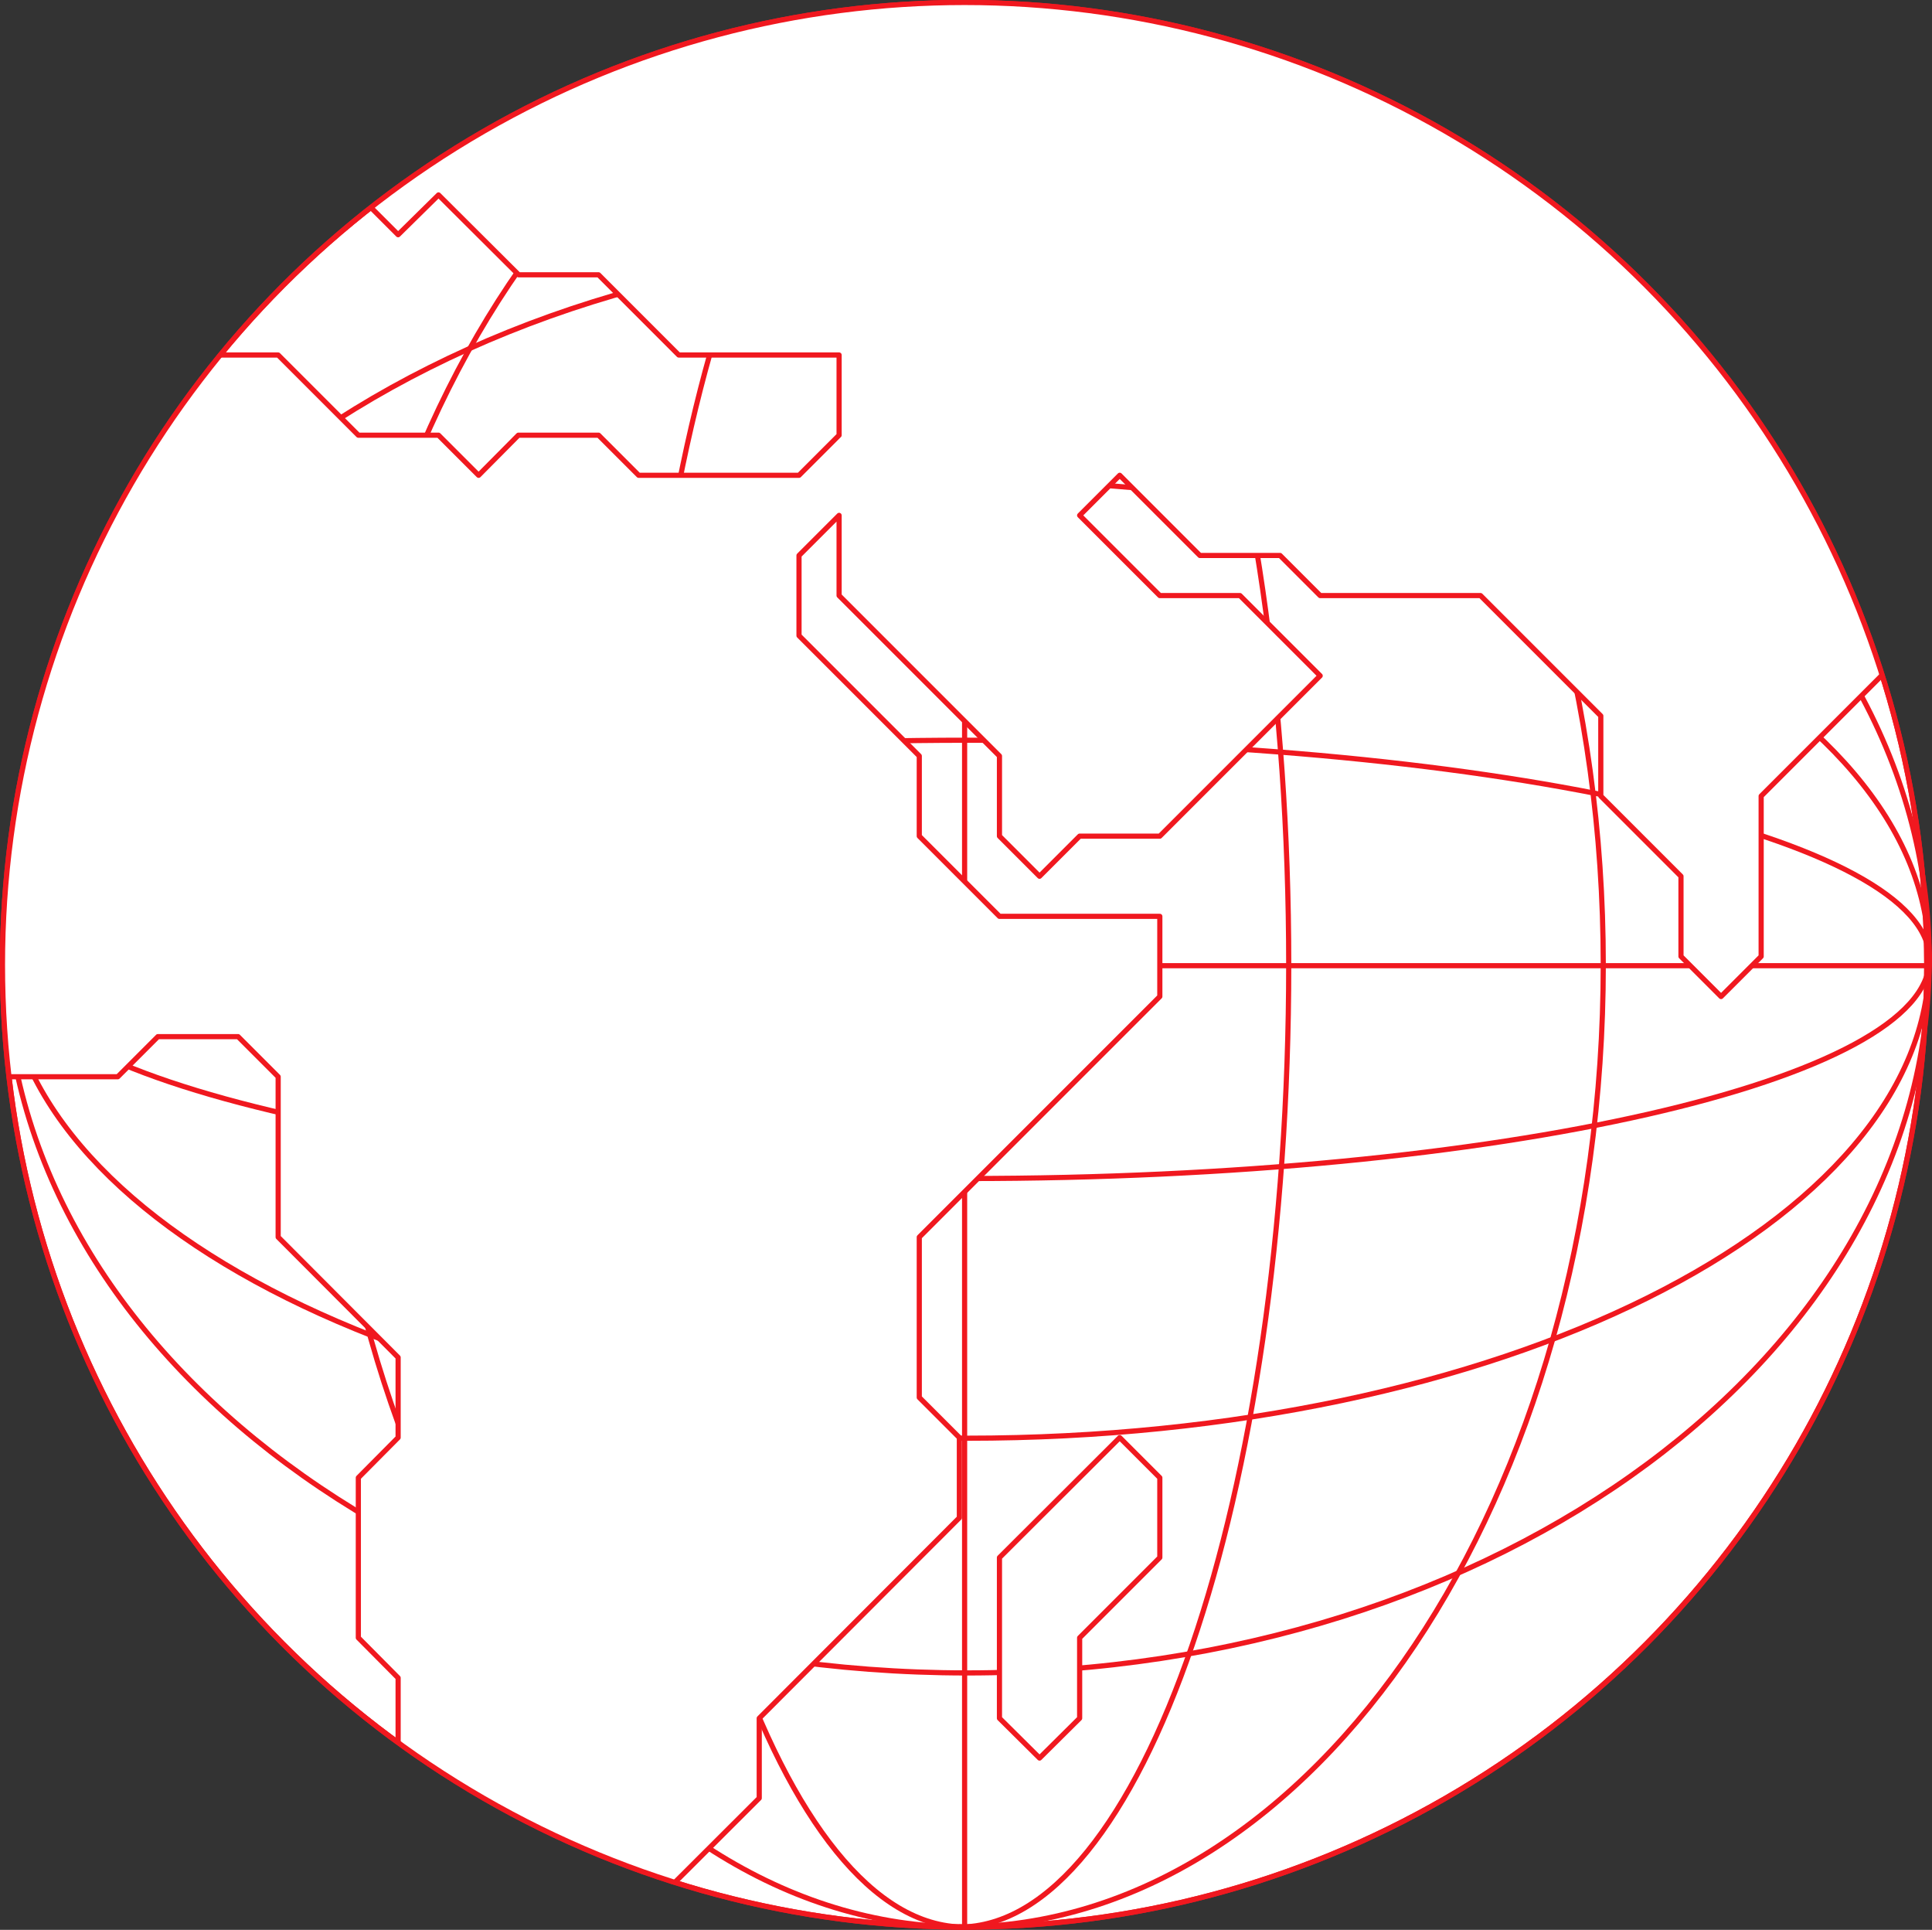 <?xml version="1.0" encoding="utf-8"?>
<!-- Generator: Adobe Illustrator 25.4.1, SVG Export Plug-In . SVG Version: 6.00 Build 0)  -->
<svg version="1.1" id="Layer_1" xmlns="http://www.w3.org/2000/svg" xmlns:xlink="http://www.w3.org/1999/xlink" x="0px" y="0px"
	 viewBox="0 0 626.5 625.7" style="enable-background:new 0 0 626.5 625.7;" xml:space="preserve">
<rect x="0" y="0" width="626.5" height="625.7" fill="#333333" stroke="none"/>
<style type="text/css">
	.st0{fill:#FFFFFF;stroke:#F0181F;stroke-width:1.676;stroke-linejoin:round;stroke-miterlimit:10;}
	.st1{fill:none;stroke:#F0181F;stroke-width:1.676;stroke-linejoin:round;stroke-miterlimit:10;}
	.st2{clip-path:url(#SVGID_00000175290284059927565990000003485954993008290971_);}
</style>
<g>
	<circle class="st0" cx="312.8" cy="312.8" r="312"/>
	<path class="st1" d="M312.8,624.8c-115.4,0-208.9-139.7-208.9-312s93.5-312,208.9-312"/>
	<path class="st1" d="M312.8,624.8c-59,0-106.9-139.7-106.9-312s47.9-312,106.9-312"/>
	<line class="st0" x1="312.8" y1="625.4" x2="312.8" y2="0.8"/>
	<path class="st1" d="M1.6,311.1c0-85.8,139.7-155.3,312-155.3s312,69.5,312,155.3"/>
	<path class="st1" d="M1.6,311.1c0-127.8,139.7-231.4,312-231.4s312,103.6,312,231.4"/>
	<line class="st0" x1="625.1" y1="313.1" x2="0.6" y2="313.1"/>
	<path class="st1" d="M1.7,311.1c0-39.3,139.7-71.1,312-71.1s312,31.8,312,71.1"/>
	<path class="st1" d="M1.6,311c0,85.8,139.7,155.3,312,155.3s312-69.5,312-155.3"/>
	<path class="st1" d="M1.6,311c0,127.8,139.7,231.4,312,231.4s312-103.6,312-231.4"/>
	<path class="st1" d="M1.7,311c0,39.3,139.7,71.1,312,71.1s312-31.8,312-71.1"/>
	<path class="st1" d="M311,624.8c115.4,0,208.9-139.7,208.9-312S426.4,0.8,311,0.8"/>
	<path class="st1" d="M311,624.8c59,0,106.9-139.7,106.9-312S370,0.8,311,0.8"/>
	<g>
		<defs>
			<circle id="SVGID_1_" cx="312.8" cy="312.8" r="312"/>
		</defs>
		<clipPath id="SVGID_00000066488200945576213220000010468027919504082583_">
			<use xlink:href="#SVGID_1_"  style="overflow:visible;"/>
		</clipPath>
		<g style="clip-path:url(#SVGID_00000066488200945576213220000010468027919504082583_);">
			<polygon class="st0" points="-247.8,401.1 -273.8,375.1 -299.8,375.1 -351.8,323.1 -377.7,323.1 -403.8,297.1 -455.7,297.1 
				-468.7,310.1 -494.7,310.1 -559.7,245.1 -585.7,245.1 -611.7,219.1 -611.7,193.1 -585.7,167.1 -507.7,167.1 -403.8,63.2 
				-377.7,63.2 -325.8,11.2 -299.8,11.2 -273.8,-14.8 -299.8,-40.8 -325.8,-40.8 -325.8,-66.8 -351.8,-66.8 -416.7,-1.8 
				-468.7,-53.8 -442.8,-79.8 -416.7,-79.8 -403.8,-92.8 -377.7,-92.8 -351.8,-118.8 -299.8,-66.8 -273.8,-92.8 -273.8,-118.8 
				-299.8,-144.8 -247.8,-196.8 -325.8,-196.8 -377.7,-144.8 -403.8,-144.8 -429.8,-118.8 -455.7,-144.8 -533.7,-144.8 
				-559.7,-118.8 -637.7,-118.8 -650.7,-131.8 -728.7,-131.8 -741.7,-118.8 -767.7,-118.8 -832.7,-53.8 -819.7,-40.8 -793.7,-40.8 
				-767.7,-66.8 -715.7,-66.8 -689.7,-40.8 -689.7,11.2 -715.7,37.2 -715.7,63.2 -741.7,89.1 -741.7,115.1 -689.7,167.1 
				-689.7,193.1 -611.7,271.1 -585.7,271.1 -533.7,323.1 -507.7,323.1 -494.7,336.1 -494.7,362.1 -507.7,375.1 -507.7,427.1 
				-494.7,440.1 -494.7,466.1 -429.8,531 -429.8,661 -403.8,687 -403.8,739 -377.7,765 -351.8,765 -351.8,739 -364.8,726 
				-364.8,700 -325.8,661 -325.8,635 -273.8,583 -273.8,557.1 -221.8,505 -221.8,479.1 -195.8,453.1 -195.8,427.1 -221.8,401.1 			
				"/>
			<polygon class="st0" points="-0.8,-183.8 -13.8,-196.8 -221.8,-196.8 -247.8,-170.8 -234.8,-157.8 -208.8,-157.8 -195.8,-144.8 
				-195.8,-118.8 -221.8,-92.8 -195.8,-66.8 -169.8,-66.8 -143.8,-92.8 -117.8,-92.8 -91.8,-118.8 -65.8,-118.8 			"/>
			<polygon class="st0" points="324.1,505 324.1,557.1 337.1,570 350.1,557.1 350.1,531 376.1,505 376.1,479.1 363.1,466.1 			"/>
			<polygon class="st0" points="792,427.1 766,427.1 688,349.1 688,375.1 753,440.1 805,440.1 			"/>
			<polygon class="st0" points="831,336.1 805,336.1 805,362.1 779,388.1 792,401.1 818,401.1 831,388.1 831,362.1 844,349.1 			"/>
			<polygon class="st0" points="961,700 974,687 948,687 			"/>
			<polygon class="st0" points="961,388.1 948,401.1 922,375.1 922,401.1 935,414.1 961,414.1 987,440.1 1013,440.1 1026,453.1 
				1026,427.1 987,388.1 			"/>
			<polygon class="st0" points="1026,557.1 1026,531 1013,518 1013,466.1 1000,453.1 987,466.1 987,492.1 974,505 935,466.1 
				922,479.1 896,479.1 844,531 818,531 792,557.1 792,609 779,622 792,635 844,635 870,609 896,609 948,661 974,661 1039,596 
				1039,570 			"/>
			
				<rect x="865.7" y="112.4" transform="matrix(0.707 -0.707 0.707 0.707 178.449 673.836)" class="st0" width="73.5" height="18.4"/>
			<polygon class="st0" points="-14,11.2 -14,11.2 12,11.2 38,-14.8 38,-40.8 38,-40.8 12,-40.8 -14,-14.8 			"/>
			<polygon class="st0" points="1155.9,635 1130,661 1130,687 1155.9,661 			"/>
			<polygon class="st0" points="1077.9,687 1052,713 1065,726 1090.9,700 1117,700 1117,674 1104,687 			"/>
			<polygon class="st0" points="974,-118.8 792,-118.8 779,-131.8 675.1,-131.8 662,-144.8 584.1,-144.8 558.1,-170.8 454.1,-170.8 
				428.1,-144.8 402.1,-144.8 376.1,-118.8 272.1,-118.8 259.1,-105.8 246.2,-118.8 142.2,-118.8 77.2,-53.8 90.2,-40.8 90.2,-14.8 
				64,11.2 38,11.2 25,24.2 38,37.2 38,63.2 -14,63.2 -27,76.1 -27,102.1 -13.8,115.1 12.2,115.1 64.2,63.2 90.2,63.2 103.2,50.2 
				129.1,76.1 142.2,63.2 168.2,89.1 194.1,89.1 220.1,115.1 272.1,115.1 272.1,141.1 259.1,154.1 207.1,154.1 194.1,141.1 
				168.1,141.1 155.2,154.1 142.2,141.1 116.2,141.1 90.2,115.1 38.2,115.1 25.2,128.1 -0.8,128.1 -65.8,193.1 -65.8,297.1 
				-13.8,349.1 38.2,349.1 51.2,336.1 77.2,336.1 90.2,349.1 90.2,401.1 129.1,440.1 129.1,466.1 116.2,479.1 116.2,531 129.1,544 
				129.1,570 142.2,583 142.2,609 168.2,635 194.1,635 246.2,583 246.2,557.1 311.1,492.1 311.1,466.1 298.1,453.1 298.1,401.1 
				376.1,323.1 376.1,297.1 324.1,297.1 298.1,271.1 298.1,245.1 259.1,206.1 259.1,180.1 272.1,167.1 272.1,193.1 324.1,245.1 
				324.1,271.1 337.1,284.1 350.1,271.1 376.1,271.1 428.1,219.1 402.1,193.1 376.1,193.1 350.1,167.1 363.1,154.1 389.1,180.1 
				415.1,180.1 428.1,193.1 480.1,193.1 519.1,232.1 519.1,258.1 545.1,284.1 545.1,310.1 558.1,323.1 571.1,310.1 571.1,258.1 
				610.1,219.1 636.1,219.1 688,271.1 688,323.1 740,375.1 740,349.1 701,310.1 714.1,297.1 740,323.1 766,297.1 766,271.1 
				740,245.1 766,219.1 792,219.1 818,193.1 818,141.1 792,115.1 792,89.1 805,76.1 818,89.1 843.8,126.3 867.5,108.7 844,89.1 
				870,63.2 870,11.2 818,-40.8 870,-40.8 896,-66.8 961,-1.8 961,-53.8 1000,-92.8 			"/>
		</g>
	</g>
	<circle class="st1" cx="312.8" cy="312.8" r="312"/>
</g>
</svg>
